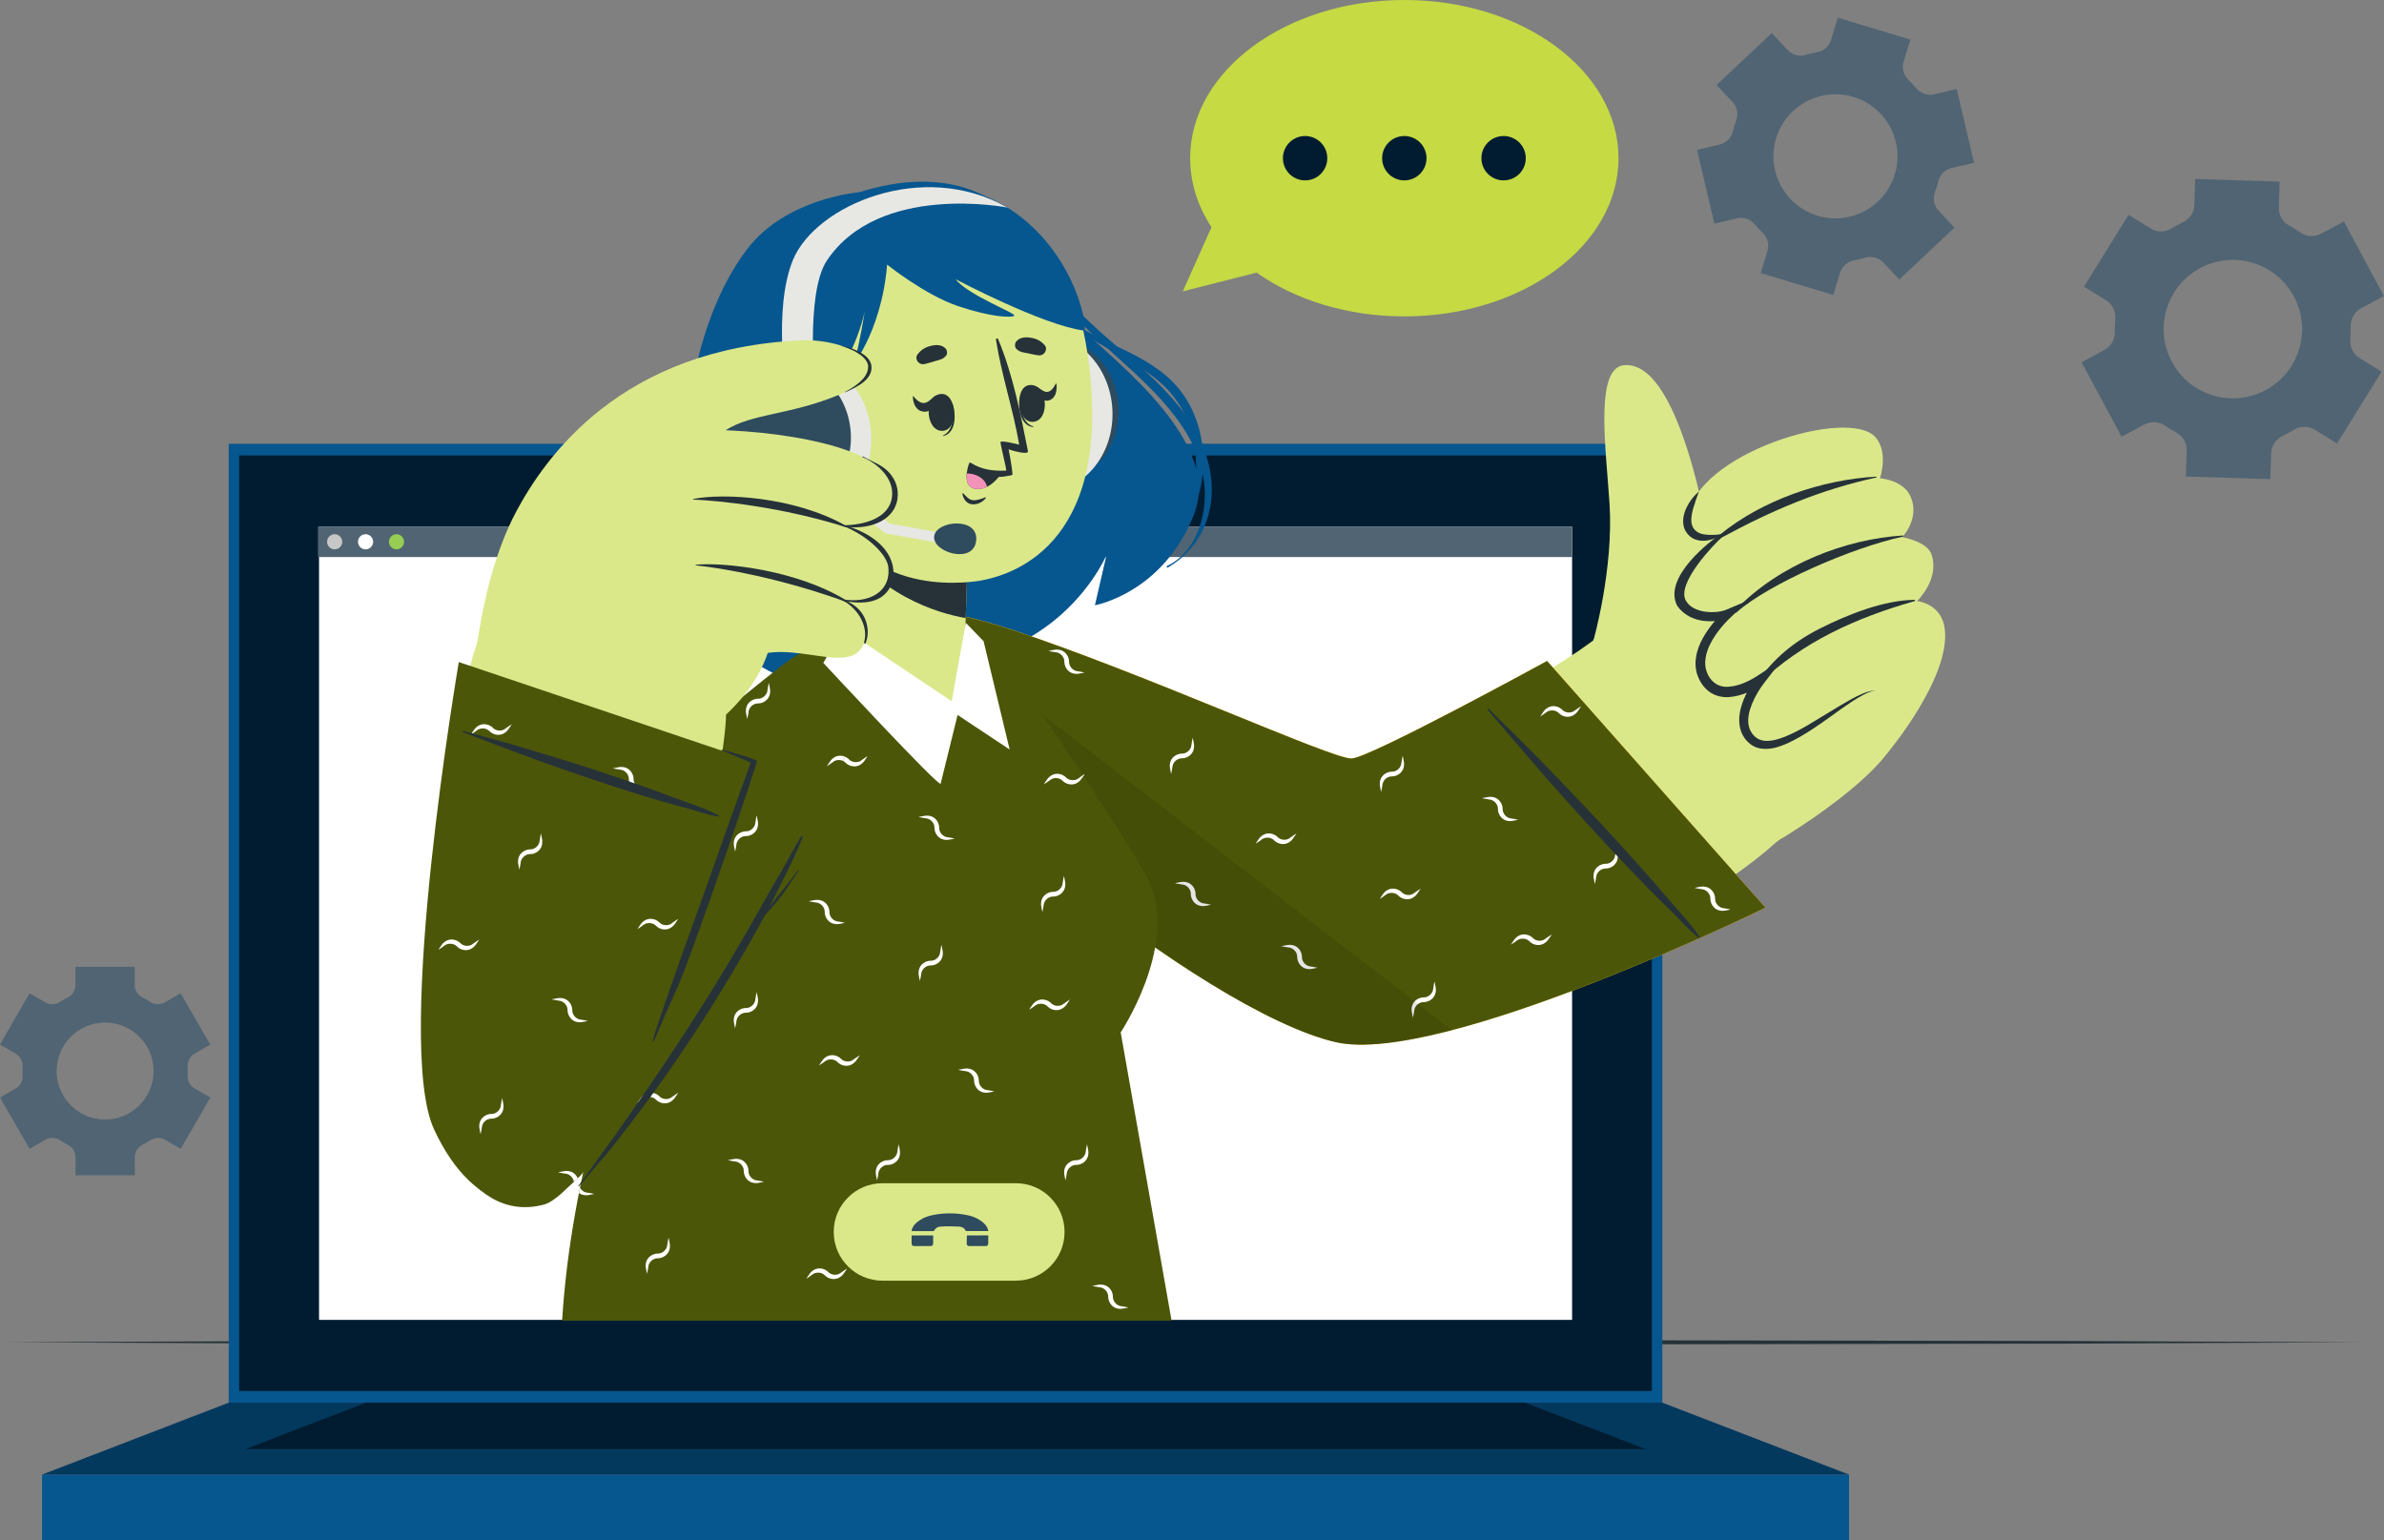 <?xml version="1.0" encoding="utf-8"?>
<!-- Generator: Adobe Illustrator 18.0.0, SVG Export Plug-In . SVG Version: 6.00 Build 0)  -->
<!DOCTYPE svg PUBLIC "-//W3C//DTD SVG 1.1//EN" "http://www.w3.org/Graphics/SVG/1.1/DTD/svg11.dtd">
<svg version="1.1" xmlns="http://www.w3.org/2000/svg" xmlns:xlink="http://www.w3.org/1999/xlink" x="0px" y="0px"
	 viewBox="0 0 443.79 286.76" style="enable-background:new 0 0 443.79 286.76;" xml:space="preserve">
<rect x="0" y="0" width="443.79" height="286.76" fill="#808080" stroke="none"/>
<g id="Background_Complete">
	<g>
		<path style="fill:#506473;" d="M435.05,82.56l8.29-13.37l-4.12-2.55c-1.2-0.74-1.83-2.11-1.71-3.52c0.06-0.76,0.09-1.53,0.07-2.3
			c-0.03-1.43,0.69-2.76,1.95-3.44l4.24-2.28l-7.44-13.87l-4.24,2.28c-1.22,0.65-2.71,0.59-3.84-0.21c-0.69-0.48-1.4-0.92-2.13-1.32
			c-1.22-0.66-1.95-1.97-1.9-3.36l0.15-4.81l-15.73-0.49l-0.15,4.83c-0.04,1.39-0.87,2.64-2.13,3.23c-0.37,0.17-0.73,0.36-1.09,0.55
			c-0.36,0.19-0.71,0.4-1.06,0.61c-1.19,0.72-2.67,0.73-3.85,0l-4.12-2.55l-8.29,13.37l4.13,2.56c1.2,0.74,1.82,2.11,1.7,3.51
			c-0.07,0.76-0.09,1.52-0.08,2.29c0.03,1.43-0.69,2.76-1.95,3.43l-4.25,2.28l7.44,13.87l4.25-2.28c1.26-0.67,2.77-0.54,3.94,0.27
			c0.63,0.44,1.28,0.84,1.95,1.2c1.24,0.68,2.03,1.95,1.98,3.36l-0.15,4.86l15.72,0.49l0.15-4.83c0.04-1.41,0.91-2.64,2.18-3.24
			c0.35-0.17,0.7-0.34,1.04-0.53c0.34-0.18,0.68-0.38,1.01-0.57c1.21-0.73,2.72-0.77,3.92-0.03L435.05,82.56z M423.17,71.74
			c-6.93,4.92-16.52,2.03-19.57-5.91c-2.07-5.4-0.19-11.68,4.53-15.03c6.93-4.93,16.54-2.02,19.59,5.91
			C429.79,62.12,427.89,68.39,423.17,71.74z"/>
		<path style="fill:#506473;" d="M2.93,196.15c0.86,0.5,1.33,1.44,1.28,2.43c-0.01,0.27-0.02,0.54-0.02,0.81c0,0.27,0.01,0.55,0.02,0.82
			c0.05,0.99-0.42,1.93-1.28,2.42L0,204.32l5.51,9.55l2.93-1.69c0.86-0.5,1.92-0.45,2.75,0.1c0.46,0.3,0.93,0.57,1.42,0.82
			c0.88,0.45,1.45,1.34,1.45,2.33v3.37h11.03v-3.37c0-0.99,0.57-1.88,1.45-2.33c0.49-0.25,0.96-0.52,1.42-0.82
			c0.83-0.54,1.89-0.59,2.75-0.1l2.93,1.69l5.51-9.55l-2.94-1.7c-0.86-0.49-1.33-1.43-1.28-2.42c0.01-0.27,0.02-0.54,0.02-0.81
			c0-0.27-0.01-0.54-0.02-0.81c-0.05-0.99,0.42-1.94,1.28-2.43l2.93-1.69l-5.51-9.55l-2.92,1.69c-0.86,0.5-1.92,0.45-2.75-0.09
			c-0.46-0.3-0.94-0.57-1.43-0.82c-0.88-0.45-1.45-1.34-1.45-2.33v-3.37H14.05v3.37c0,0.99-0.57,1.88-1.45,2.33
			c-0.49,0.25-0.97,0.53-1.43,0.82c-0.83,0.54-1.89,0.59-2.75,0.09l-2.92-1.69L0,194.46L2.93,196.15z M19.56,190.36
			c4.99,0,9.03,4.05,9.03,9.03c0,4.99-4.05,9.02-9.03,9.02s-9.02-4.04-9.02-9.02C10.54,194.4,14.58,190.36,19.56,190.36z"/>
		<path style="fill:#506473;" d="M367.47,30.3l-3.22-13.73l-4.23,0.99c-1.23,0.29-2.5-0.18-3.31-1.15c-0.44-0.52-0.91-1.02-1.41-1.5
			c-0.92-0.89-1.31-2.19-0.94-3.41l1.25-4.13l-13.5-4.08l-1.25,4.13c-0.36,1.19-1.35,2.09-2.57,2.3c-0.74,0.13-1.47,0.3-2.19,0.51
			c-1.19,0.35-2.48-0.01-3.33-0.92l-2.95-3.15l-10.27,9.66l2.97,3.15c0.86,0.91,1.12,2.22,0.69,3.4c-0.12,0.34-0.24,0.69-0.34,1.04
			c-0.11,0.35-0.2,0.7-0.29,1.06c-0.29,1.21-1.23,2.15-2.44,2.44l-4.23,0.99l3.22,13.73l4.24-0.99c1.23-0.29,2.49,0.18,3.31,1.15
			c0.44,0.52,0.91,1.02,1.4,1.5c0.92,0.89,1.31,2.19,0.94,3.41l-1.25,4.13l13.5,4.08l1.25-4.13c0.37-1.22,1.41-2.09,2.67-2.32
			c0.68-0.12,1.34-0.28,2-0.47c1.21-0.36,2.52-0.05,3.39,0.87l2.98,3.17l10.27-9.66l-2.96-3.15c-0.87-0.92-1.1-2.25-0.67-3.44
			c0.12-0.33,0.23-0.66,0.33-1c0.1-0.33,0.19-0.67,0.28-1c0.3-1.23,1.23-2.21,2.47-2.5L367.47,30.3z M353.08,30.97
			c-1.27,7.51-9.18,11.76-16.14,8.66c-4.74-2.11-7.52-7.28-6.66-12.39c1.27-7.51,9.2-11.77,16.16-8.67
			C351.18,20.68,353.95,25.86,353.08,30.97z"/>
	</g>
</g>
<g id="Desk">
	<g>
		<polygon style="fill:#263238;" points="1.16,249.88 55.97,249.64 110.78,249.55 220.4,249.38 330.01,249.55 384.82,249.64 439.63,249.88 
			384.82,250.13 330.01,250.22 220.4,250.38 110.78,250.21 55.97,250.13 		"/>
	</g>
</g>
<g id="Device">
	<g>
		<rect x="42.58" y="82.61" style="fill:#06568F;" width="266.86" height="178.51"/>
		<rect x="44.52" y="84.79" style="fill:#011C30;" width="262.98" height="174.16"/>
		<g>
			<rect x="7.83" y="274.51" style="fill:#06568F;" width="336.38" height="12.25"/>
			<polygon style="fill:#04395E;" points="7.83,274.51 42.58,261.12 309.45,261.12 344.2,274.51 			"/>
			<polygon style="fill:#011C30;" points="45.69,269.76 68.12,261.12 283.91,261.12 306.34,269.76 			"/>
		</g>
		<g>
			<rect x="59.39" y="98.02" style="fill:#FFFFFF;" width="233.26" height="147.69"/>
			<g>
				<rect x="59.19" y="98.02" style="fill:#506473;" width="233.46" height="5.68"/>
				<g>
					<circle style="fill:#C7C7C7;" cx="62.3" cy="100.86" r="1.41"/>
					<circle style="fill:#FFFFFF;" cx="68.05" cy="100.86" r="1.41"/>
					<circle style="fill:#97CD52;" cx="73.81" cy="100.86" r="1.41"/>
				</g>
			</g>
		</g>
	</g>
</g>
<g id="Character">
	<g id="Capa_4">
	</g>
	<g>
		<g>
			<g>
				<path style="fill:#06568F;" d="M139.01,46.48c-10.59,14.02-11.26,34.72-11.26,34.72s-8.94,22.03-4.07,32.58
					c4.87,10.55,14.74,11.8,14.74,11.8l-2.04-5.94c0,0,5.08,7.29,18.78,8.57c13.7,1.29,30.64-5.29,39.1-11.2
					c8.46-5.91,11.72-13.69,11.72-13.69l-2.16,9.36c0,0,12.79-2.28,18.49-17.04c5.69-14.76-19.04-31.31-21.5-35.28
					c-2.46-3.97-9.21-34.5-40.92-24.56C159.89,35.81,146.3,36.83,139.01,46.48z"/>
				<path style="fill:#263238;" d="M133.6,125.45c-3.92-1.21-7.49-4.51-9.86-7.77c-2.51-3.46-3.94-7.57-3.78-11.87
					c0.19-5.13,2.2-9.9,4.15-14.56c2.01-4.82,4.39-9.5,6.32-14.35c0.11-0.27-0.3-0.42-0.44-0.2c-2.48,3.7-4.52,7.81-6.55,11.77
					c-1.94,3.78-3.81,7.66-4.83,11.81c-0.92,3.76-1.17,7.87,0.12,11.58c1.07,3.06,2.91,5.75,5.27,7.96
					c2.81,2.64,6.13,4.12,9.46,5.93C133.68,125.86,133.83,125.52,133.6,125.45z"/>
				<path style="fill:#06568F;" d="M223.04,81.18c-5.51-10.81-16.75-16.57-24.37-25.59c-4.13-4.89-7.58-10.46-12.62-14.49
					c-0.14-0.11-0.32,0.12-0.19,0.24c4.19,3.68,6.99,8.43,10.27,12.86c3.34,4.51,7.41,8.27,11.56,12.02
					c7.53,6.81,16.53,14.84,16.59,25.84c0.03,5.08-2.13,11.02-7.02,13.3c-0.19,0.09-0.02,0.39,0.16,0.28
					c3.89-2.31,6.56-5.8,7.64-10.22C226.26,90.58,225.29,85.6,223.04,81.18z"/>
				<path style="fill:#06568F;" d="M223.95,84.18c-0.33-4.33-1.81-8.56-4.59-11.92c-2.77-3.34-6.66-5.49-10.51-7.33
					c-4.44-2.13-9.09-4.08-12.28-8c-0.13-0.16-0.36,0.06-0.24,0.23c5.1,6.48,13.35,8.67,19.45,13.86
					c6.98,5.94,8.39,15.83,5.36,24.19c-1.87,5.14-5.19,9.63-9.17,13.34c-0.07,0.06,0.03,0.17,0.1,0.11
					C219.03,102.51,224.69,93.81,223.95,84.18z"/>
			</g>
			<g>
				<path style="fill:#DAE88A;" d="M168.4,133.18c10.53,11.06,64.63,63.38,88.26,58.5c28.62-5.92,61.88-23.33,74.86-35.71
					c7.28-6.94-27.82-42.01-35.13-36.59c-11.54,8.54-39.32,22.73-44.2,24.69c-4.89,1.96-46.26-19.34-70.38-27.67
					C160.08,108.89,160.98,125.39,168.4,133.18z"/>
				<g>
					<path style="fill:#DAE88A;" d="M351.31,140.24c-6.35,8.47-26.12,20.7-32.03,21.82c-5.9,1.12-27.82-31.8-25.85-37.64
						c1.97-5.84,25.57-32.69,36.03-35.38C339.93,86.34,357.89,131.47,351.31,140.24z"/>
					<g>
						<path style="fill:#DAE88A;" d="M296.65,119.13c0,0,3.75-13.25,2.97-25.36c-0.66-10.18-2.79-25.22,2.67-25.78
							c11.21-1.15,16.5,36.36,16.5,36.36s-0.32,16.92-11.33,19.05C300.56,124.74,296.65,119.13,296.65,119.13z"/>
					</g>
					<g>
						<path style="fill:#DAE88A;" d="M314.2,96.4c-0.56,5.58,6.34,3.05,6.34,3.05s-9.05,6.04-7.4,12.02c1.6,5.76,9.83,2.4,10.42,2.17
							c-0.48,0.32-8.65,6.09-6.37,11.93c2.37,6.06,10.05,1.28,10.54,0.96c-0.35,0.45-4.93,6.43-2.19,10.47
							c4.71,6.94,16.82-8.05,23.6-8.48c0,0,2.04,11.4,2.17,11.72c0,0,11.82-14.02,10.72-23.13c-0.58-4.8-5.16-5.21-5.16-5.21
							s4.31-4.1,2.66-8.75c-0.85-2.38-5.42-3.15-5.42-3.15s3.31-3.43,1.59-7.47c-1.36-3.23-5.74-3.49-5.74-3.49s1.65-4.77-0.81-7.62
							C344.19,75.66,315.41,84.45,314.2,96.4z"/>
						<g>
							<path style="fill:#263238;" d="M349.28,88.89c0.1-0.02,0.09-0.16-0.02-0.16c-10.17,0.58-21.16,4.34-29.1,10.81
								c-0.26,0.21-0.03,0.73,0.3,0.55C329.92,94.98,338.72,91.21,349.28,88.89z"/>
							<path style="fill:#263238;" d="M354.23,99.9c0.11-0.02,0.08-0.22-0.05-0.21c-10.47,0.66-22.74,5.23-31.02,13.77
								c-0.28,0.29-0.24,0.84,0.11,0.53C329.21,108.72,344.72,101.94,354.23,99.9z"/>
							<path style="fill:#263238;" d="M327.36,127.32c8.25-7.88,18.2-12.33,29.07-15.42c0.14-0.04,0.07-0.24-0.06-0.23
								c-5.73,0.06-12.46,2.76-17.51,5.3c-4.84,2.43-8.72,5.6-11.78,10.07C326.97,127.2,327.19,127.49,327.36,127.32z"/>
						</g>
						<path style="fill:#263238;" d="M320.36,99.39c-0.31,0.26,0.4,0.43,0.1,0.7c-1.28,1.11-8.41,8.48-6.65,11.69
							c1.41,2.57,5.85,2.45,7.53,1.73l4.23-1.79l-3.35,3.16c-1.46,1.38-2.82,3.04-3.75,4.81c-0.93,1.76-1.39,3.77-0.73,5.45
							c0.65,1.77,2.16,2.87,4.01,2.7c1.84-0.09,3.82-0.99,5.45-2.06l4.55-2.99l-3.31,4.3c-0.9,1.16-1.71,2.52-2.28,3.89
							c-0.56,1.37-0.91,2.85-0.62,4.16c0.27,1.28,1.25,2.42,2.47,2.69c1.28,0.3,2.82-0.13,4.23-0.67c2.87-1.15,5.54-2.94,8.27-4.57
							c1.36-0.83,2.73-1.67,4.13-2.44c1.4-0.74,2.88-1.53,4.5-1.62c-1.59,0.26-2.93,1.19-4.27,2c-1.33,0.87-2.62,1.8-3.91,2.73
							c-2.59,1.87-5.21,3.71-8.2,5.11c-1.5,0.64-3.15,1.28-5.05,0.97c-1.96-0.33-3.4-2.02-3.79-3.83c-0.41-1.84,0.03-3.62,0.63-5.18
							c0.64-1.58,1.45-3,2.48-4.37l1.24,1.31c-1.92,1.28-3.95,2.3-6.41,2.5c-1.21,0.09-2.57-0.2-3.64-0.98
							c-1.08-0.78-1.77-1.85-2.2-3.01c-0.88-2.42-0.15-4.95,0.93-6.91c1.11-2.01,2.53-3.69,4.2-5.23l0.88,1.36
							c-2.17,0.83-7.11,1.51-9.8-2.2C309.42,107.46,318.59,100.54,320.36,99.39z"/>
						<path style="fill:#263238;" d="M320.54,99.44c-1.21,0.16-2.41,0.21-3.44,0.02c-1.04-0.18-1.8-0.79-2.09-1.61
							c-0.31-0.81-0.15-1.93,0.13-3.01c0.31-1.09,0.7-2.21,1.14-3.36c-0.94,0.8-1.73,1.78-2.28,2.92c-0.54,1.13-0.95,2.51-0.46,3.99
							c0.3,0.71,0.78,1.32,1.41,1.73c0.65,0.39,1.37,0.56,2.04,0.55C318.34,100.68,319.55,100.17,320.54,99.44z"/>
					</g>
				</g>
				<g>
					<path style="fill:#FFC727;" d="M288,123.03l40.65,45.94c0,0-60.34,29.54-79.99,25.03c-19.65-4.51-60.24-35.14-78.01-57.02
						c-17.76-21.88-7.03-27.94,17.73-19.76c24.76,8.19,59.69,24.14,63.24,23.97C255.17,141.01,288,123.03,288,123.03z"/>
					<path style="fill:#4C5608;" d="M328.64,168.97c0,0-60.33,29.54-79.99,25.04c-12.23-2.8-32.58-15.73-50.48-30.38
						c-0.08-0.05-0.14-0.11-0.21-0.16c-10.78-8.83-20.65-18.27-27.32-26.48c-5.76-7.09-8.52-12.52-8.78-16.35
						c-0.06-0.77-0.01-1.48,0.15-2.13c1.38-5.96,11.26-6.26,26.36-1.27c24.76,8.18,59.69,24.14,63.24,23.97
						c3.55-0.18,36.38-18.16,36.38-18.16L328.64,168.97z"/>
					<g>
						<path style="fill:#FFFFFF;" d="M218.71,164.41c0.75-0.12,1.48-0.42,2.37-0.12c0.85,0.29,1.46,1.17,1.47,2.09
							c-0.01,0.62,0.3,1.18,0.82,1.53c0.27,0.18,0.56,0.27,0.94,0.3c0.38,0.07,0.75,0.12,1.13,0.22c-0.74,0.13-1.49,0.43-2.37,0.09
							c-0.84-0.31-1.41-1.24-1.4-2.13c0.01-0.59-0.34-1.16-0.87-1.49c-0.28-0.18-0.56-0.24-0.96-0.28
							C219.46,164.56,219.09,164.51,218.71,164.41z"/>
						<path style="fill:#FFFFFF;" d="M165.56,122.12c-0.74,0.13-1.49,0.43-2.37,0.1c-0.67-0.25-1.17-0.89-1.33-1.59
							c-0.06-0.77-0.01-1.48,0.15-2.13c0.4,0.41,0.66,0.98,0.66,1.57c-0.02,0.63,0.3,1.18,0.82,1.53c0.26,0.18,0.56,0.27,0.93,0.31
							C164.81,121.98,165.19,122.02,165.56,122.12z"/>
						<path style="fill:#FFFFFF;" d="M275.88,148.59c0.75-0.12,1.48-0.42,2.37-0.12c0.85,0.29,1.46,1.17,1.47,2.09
							c-0.01,0.62,0.3,1.18,0.82,1.53c0.27,0.18,0.56,0.27,0.94,0.3c0.38,0.07,0.75,0.12,1.13,0.22c-0.74,0.13-1.49,0.43-2.37,0.09
							c-0.84-0.31-1.41-1.24-1.4-2.13c0.01-0.59-0.34-1.16-0.87-1.49c-0.28-0.18-0.56-0.24-0.96-0.28
							C276.63,148.73,276.25,148.69,275.88,148.59z"/>
						<path style="fill:#FFFFFF;" d="M315.43,165.29c0.75-0.12,1.48-0.42,2.37-0.12c0.85,0.29,1.46,1.17,1.47,2.09
							c-0.01,0.62,0.3,1.18,0.82,1.53c0.27,0.18,0.56,0.27,0.94,0.3c0.38,0.07,0.75,0.12,1.13,0.22c-0.74,0.13-1.49,0.43-2.37,0.09
							c-0.84-0.31-1.41-1.24-1.4-2.13c0.01-0.59-0.34-1.16-0.87-1.49c-0.28-0.18-0.56-0.24-0.96-0.28
							C316.18,165.43,315.81,165.39,315.43,165.29z"/>
						<path style="fill:#FFFFFF;" d="M238.52,176.14c0.75-0.12,1.48-0.42,2.37-0.12c0.85,0.29,1.46,1.17,1.47,2.09
							c-0.01,0.62,0.3,1.18,0.82,1.53c0.27,0.18,0.56,0.27,0.94,0.3c0.38,0.07,0.75,0.12,1.13,0.22c-0.74,0.13-1.49,0.43-2.37,0.09
							c-0.84-0.31-1.41-1.24-1.4-2.13c0.01-0.59-0.34-1.16-0.87-1.49c-0.28-0.18-0.56-0.24-0.96-0.28
							C239.27,176.29,238.9,176.24,238.52,176.14z"/>
						<path style="fill:#FFFFFF;" d="M195.17,121.18c0.75-0.12,1.48-0.42,2.37-0.12c0.85,0.29,1.46,1.17,1.47,2.09
							c-0.01,0.62,0.3,1.18,0.82,1.53c0.27,0.18,0.56,0.27,0.94,0.3c0.38,0.07,0.75,0.12,1.13,0.22c-0.74,0.13-1.49,0.43-2.37,0.09
							c-0.84-0.31-1.41-1.24-1.4-2.13c0.01-0.59-0.34-1.16-0.87-1.49c-0.28-0.18-0.56-0.24-0.96-0.28
							C195.92,121.33,195.55,121.28,195.17,121.18z"/>
						<path style="fill:#FFFFFF;" d="M288.86,173.96c-0.44,0.62-0.74,1.34-1.59,1.76c-0.8,0.4-1.86,0.21-2.52-0.44
							c-0.43-0.45-1.04-0.62-1.66-0.51c-0.32,0.06-0.59,0.2-0.88,0.45c-0.32,0.21-0.61,0.45-0.95,0.64
							c0.43-0.61,0.75-1.36,1.62-1.74c0.81-0.37,1.87-0.12,2.49,0.52c0.41,0.42,1.06,0.58,1.66,0.44c0.32-0.07,0.57-0.23,0.87-0.48
							C288.23,174.39,288.52,174.16,288.86,173.96z"/>
						<path style="fill:#FFFFFF;" d="M241.34,155.16c-0.44,0.62-0.74,1.34-1.59,1.76c-0.8,0.4-1.86,0.21-2.52-0.44
							c-0.43-0.45-1.04-0.62-1.66-0.51c-0.32,0.06-0.59,0.2-0.88,0.45c-0.32,0.21-0.61,0.45-0.95,0.64
							c0.43-0.61,0.75-1.36,1.62-1.74c0.81-0.37,1.87-0.12,2.49,0.52c0.41,0.42,1.06,0.58,1.66,0.44c0.32-0.07,0.57-0.23,0.87-0.48
							C240.7,155.59,241,155.36,241.34,155.16z"/>
						<path style="fill:#FFFFFF;" d="M264.45,165.44c-0.44,0.62-0.74,1.34-1.59,1.76c-0.8,0.4-1.86,0.21-2.52-0.44
							c-0.43-0.45-1.04-0.62-1.66-0.51c-0.32,0.06-0.59,0.2-0.88,0.45c-0.32,0.21-0.61,0.45-0.95,0.64
							c0.43-0.61,0.75-1.36,1.62-1.74c0.81-0.37,1.87-0.12,2.49,0.52c0.41,0.42,1.06,0.58,1.66,0.44c0.32-0.07,0.57-0.23,0.87-0.48
							C263.82,165.87,264.11,165.63,264.45,165.44z"/>
						<path style="fill:#FFFFFF;" d="M294.33,131.47c-0.44,0.62-0.74,1.34-1.59,1.76c-0.8,0.4-1.86,0.21-2.52-0.44
							c-0.43-0.45-1.04-0.62-1.66-0.51c-0.32,0.06-0.59,0.2-0.88,0.45c-0.32,0.21-0.61,0.45-0.95,0.64
							c0.43-0.61,0.75-1.36,1.62-1.74c0.81-0.37,1.87-0.12,2.49,0.52c0.41,0.42,1.06,0.58,1.66,0.44c0.32-0.07,0.57-0.23,0.87-0.48
							C293.7,131.9,294,131.67,294.33,131.47z"/>
						<path style="fill:#FFFFFF;" d="M180.28,129.09c0.12,0.75,0.42,1.48,0.12,2.37c-0.29,0.85-1.17,1.46-2.09,1.47
							c-0.62-0.01-1.18,0.3-1.53,0.82c-0.18,0.27-0.27,0.56-0.3,0.94c-0.07,0.38-0.12,0.75-0.22,1.13
							c-0.13-0.74-0.43-1.49-0.09-2.37c0.31-0.84,1.24-1.41,2.13-1.4c0.59,0.01,1.16-0.34,1.49-0.87c0.18-0.28,0.24-0.56,0.28-0.96
							C180.14,129.84,180.18,129.47,180.28,129.09z"/>
						<path style="fill:#FFFFFF;" d="M300.91,157.84c0.12,0.75,0.42,1.48,0.12,2.37c-0.29,0.85-1.17,1.46-2.09,1.47
							c-0.62-0.01-1.18,0.3-1.53,0.82c-0.18,0.27-0.27,0.56-0.3,0.94c-0.07,0.38-0.12,0.75-0.22,1.13
							c-0.13-0.74-0.43-1.49-0.09-2.37c0.31-0.84,1.24-1.41,2.13-1.4c0.59,0.01,1.16-0.34,1.49-0.87c0.18-0.28,0.24-0.56,0.28-0.96
							C300.77,158.59,300.81,158.21,300.91,157.84z"/>
						<path style="fill:#FFFFFF;" d="M267.04,182.71c0.12,0.75,0.42,1.48,0.12,2.37c-0.29,0.85-1.17,1.46-2.09,1.47
							c-0.62-0.01-1.18,0.3-1.53,0.82c-0.18,0.27-0.27,0.56-0.3,0.94c-0.07,0.38-0.12,0.75-0.22,1.13
							c-0.13-0.74-0.43-1.49-0.09-2.37c0.31-0.84,1.24-1.41,2.13-1.4c0.59,0.01,1.16-0.34,1.49-0.87c0.18-0.28,0.24-0.56,0.28-0.96
							C266.9,183.46,266.94,183.09,267.04,182.71z"/>
						<path style="fill:#FFFFFF;" d="M261.12,140.69c0.12,0.75,0.42,1.48,0.12,2.37c-0.29,0.85-1.17,1.46-2.09,1.47
							c-0.62-0.01-1.18,0.3-1.53,0.82c-0.18,0.27-0.27,0.56-0.3,0.94c-0.07,0.38-0.12,0.75-0.22,1.13
							c-0.13-0.74-0.43-1.49-0.09-2.37c0.31-0.84,1.24-1.41,2.13-1.4c0.59,0.01,1.16-0.34,1.49-0.87c0.18-0.28,0.24-0.56,0.28-0.96
							C260.98,141.44,261.02,141.07,261.12,140.69z"/>
						<path style="fill:#FFFFFF;" d="M222.03,137.33c0.12,0.75,0.42,1.48,0.12,2.37c-0.29,0.85-1.17,1.46-2.09,1.47
							c-0.62-0.01-1.18,0.3-1.53,0.82c-0.18,0.27-0.27,0.56-0.3,0.94c-0.07,0.38-0.12,0.75-0.22,1.13
							c-0.13-0.74-0.43-1.49-0.09-2.37c0.31-0.84,1.24-1.41,2.13-1.4c0.59,0.01,1.16-0.34,1.49-0.87c0.18-0.28,0.24-0.56,0.28-0.96
							C221.88,138.08,221.93,137.71,222.03,137.33z"/>
						<path style="fill:#FFFFFF;" d="M198.17,163.62c-0.08-0.05-0.14-0.11-0.21-0.16c0.03-0.13,0.06-0.26,0.1-0.4
							C198.09,163.25,198.14,163.44,198.17,163.62z"/>
						<path style="fill:#FFFFFF;" d="M194.3,146.02c0.44-0.62,0.74-1.34,1.59-1.76c0.8-0.4,1.86-0.21,2.52,0.44
							c0.43,0.45,1.04,0.62,1.66,0.51c0.32-0.06,0.59-0.2,0.88-0.45c0.32-0.21,0.61-0.45,0.95-0.64c-0.43,0.61-0.75,1.36-1.62,1.74
							c-0.81,0.37-1.87,0.12-2.49-0.52c-0.41-0.42-1.06-0.58-1.66-0.44c-0.32,0.07-0.57,0.23-0.87,0.48
							C194.93,145.59,194.63,145.83,194.3,146.02z"/>
					</g>
					<path style="fill:#263238;" d="M316.38,174.37c-2.09-3.04-4.8-5.76-7.18-8.58c-2.46-2.91-5.03-5.74-7.59-8.56
						c-4.98-5.5-10.15-10.84-15.31-16.16c-3.01-3.1-6.14-6.07-9.18-9.13c-0.11-0.11-0.3,0.07-0.2,0.19
						c4.92,5.72,9.78,11.49,14.83,17.11c4.96,5.52,10,10.97,15.19,16.28c1.48,1.52,3.02,2.98,4.52,4.48
						c1.53,1.54,3.03,3.21,4.72,4.58C316.3,174.67,316.47,174.5,316.38,174.37z"/>
					<path style="opacity:0.1;" d="M270.31,191.76c-8.78,2.3-16.57,3.41-21.65,2.25c-12.24-2.81-32.58-15.74-50.48-30.39
						c-0.08-0.05-0.15-0.1-0.21-0.16c-10.78-8.84-20.66-18.28-27.32-26.49c-5.77-7.09-8.52-12.52-8.78-16.34
						c-0.06-0.77-0.01-1.49,0.15-2.13c0.64-2.76,3.1-4.31,7.05-4.68L270.31,191.76z"/>
				</g>
			</g>
			<g>
				<g>
					<path style="fill:#4C5608;" d="M208.62,192.19l9.47,53.65H104.64c3.23-52.46,33.67-109.84,47.09-126.19
						c6.72-8.19,19.97-9.94,30.08-3.26c2.39,1.58,30.22,42.64,32.5,48.63C218.84,176.84,208.62,192.19,208.62,192.19z"/>
				</g>
				<g>
					<path style="fill:#FFFFFF;" d="M170.99,152.09c0.75-0.12,1.48-0.42,2.37-0.12c0.85,0.29,1.46,1.17,1.47,2.09
						c-0.01,0.62,0.3,1.18,0.82,1.53c0.27,0.18,0.56,0.27,0.94,0.3c0.38,0.07,0.75,0.12,1.13,0.22c-0.74,0.13-1.49,0.43-2.37,0.09
						c-0.84-0.31-1.41-1.24-1.4-2.13c0.01-0.59-0.34-1.16-0.87-1.49c-0.28-0.18-0.56-0.24-0.96-0.28
						C171.74,152.24,171.37,152.19,170.99,152.09z"/>
					<path style="fill:#FFFFFF;" d="M178.37,199.16c0.75-0.12,1.48-0.42,2.37-0.12c0.85,0.29,1.46,1.17,1.47,2.09
						c-0.01,0.62,0.3,1.18,0.82,1.53c0.27,0.18,0.56,0.27,0.94,0.3c0.38,0.07,0.75,0.12,1.13,0.22c-0.74,0.13-1.49,0.43-2.37,0.09
						c-0.84-0.31-1.41-1.24-1.4-2.13c0.01-0.59-0.34-1.16-0.87-1.49c-0.28-0.18-0.56-0.24-0.96-0.28
						C179.12,199.31,178.74,199.26,178.37,199.16z"/>
					<path style="fill:#FFFFFF;" d="M150.56,167.77c0.75-0.12,1.48-0.42,2.37-0.12c0.85,0.29,1.46,1.17,1.47,2.09
						c-0.01,0.62,0.3,1.18,0.82,1.53c0.27,0.18,0.56,0.27,0.94,0.3c0.38,0.07,0.75,0.12,1.13,0.22c-0.74,0.13-1.49,0.43-2.37,0.09
						c-0.84-0.31-1.41-1.24-1.4-2.13c0.01-0.59-0.34-1.16-0.87-1.49c-0.28-0.18-0.56-0.24-0.96-0.28
						C151.32,167.92,150.94,167.87,150.56,167.77z"/>
					<path style="fill:#FFFFFF;" d="M135.49,215.98c0.75-0.12,1.48-0.42,2.37-0.12c0.85,0.29,1.46,1.17,1.47,2.09
						c-0.01,0.62,0.3,1.18,0.82,1.53c0.27,0.18,0.56,0.27,0.94,0.3c0.38,0.07,0.75,0.12,1.13,0.22c-0.74,0.13-1.49,0.43-2.37,0.09
						c-0.84-0.31-1.41-1.24-1.4-2.13c0.01-0.59-0.34-1.16-0.87-1.49c-0.28-0.18-0.56-0.24-0.96-0.28
						C136.24,216.12,135.87,216.08,135.49,215.98z"/>
					<path style="fill:#FFFFFF;" d="M203.33,239.39c0.75-0.12,1.48-0.42,2.37-0.12c0.85,0.29,1.46,1.17,1.47,2.09
						c-0.01,0.62,0.3,1.18,0.82,1.53c0.27,0.18,0.56,0.27,0.94,0.3c0.38,0.07,0.75,0.12,1.13,0.22c-0.74,0.13-1.49,0.43-2.37,0.09
						c-0.84-0.31-1.41-1.24-1.4-2.13c0.01-0.59-0.34-1.16-0.87-1.49c-0.28-0.18-0.56-0.24-0.96-0.28
						C204.08,239.54,203.71,239.49,203.33,239.39z"/>
					<path style="fill:#FFFFFF;" d="M110.62,222.26c-0.74,0.13-1.49,0.43-2.38,0.09c-0.16-0.06-0.32-0.14-0.46-0.26
						c0.06-0.33,0.13-0.65,0.19-0.97c0.13,0.25,0.34,0.46,0.58,0.63c0.27,0.18,0.56,0.27,0.94,0.3
						C109.87,222.11,110.25,222.15,110.62,222.26z"/>
					<path style="fill:#FFFFFF;" d="M158.84,118.1c0.75-0.12,1.48-0.42,2.37-0.12c0.85,0.29,1.46,1.17,1.47,2.09
						c-0.01,0.62,0.3,1.18,0.82,1.53c0.27,0.18,0.56,0.27,0.94,0.3c0.38,0.07,0.75,0.12,1.13,0.22c-0.74,0.13-1.49,0.43-2.37,0.09
						c-0.84-0.31-1.41-1.24-1.4-2.13c0.01-0.59-0.34-1.16-0.87-1.49c-0.28-0.18-0.56-0.24-0.96-0.28
						C159.59,118.25,159.22,118.2,158.84,118.1z"/>
					<path style="fill:#FFFFFF;" d="M199.17,186.08c-0.44,0.62-0.74,1.34-1.59,1.76c-0.8,0.4-1.86,0.21-2.52-0.44
						c-0.43-0.45-1.04-0.62-1.66-0.51c-0.32,0.06-0.59,0.2-0.88,0.45c-0.32,0.21-0.61,0.45-0.95,0.64c0.43-0.61,0.75-1.36,1.62-1.74
						c0.81-0.37,1.87-0.12,2.49,0.52c0.41,0.42,1.06,0.58,1.66,0.44c0.32-0.07,0.57-0.23,0.87-0.48
						C198.54,186.51,198.83,186.27,199.17,186.08z"/>
					<path style="fill:#FFFFFF;" d="M126.26,171.06c-0.44,0.62-0.75,1.34-1.59,1.76c-0.55,0.27-1.22,0.27-1.8,0.03
						c0.11-0.27,0.21-0.54,0.33-0.81c0.37,0.19,0.81,0.24,1.23,0.14c0.33-0.08,0.58-0.23,0.88-0.48
						C125.62,171.48,125.92,171.25,126.26,171.06z"/>
					<path style="fill:#FFFFFF;" d="M126.26,203.43c-0.44,0.62-0.74,1.34-1.59,1.76c-0.8,0.4-1.86,0.21-2.52-0.44
						c-0.43-0.45-1.04-0.62-1.66-0.51c-0.32,0.06-0.59,0.2-0.88,0.45c-0.32,0.21-0.61,0.45-0.95,0.64c0.43-0.61,0.75-1.36,1.62-1.74
						c0.81-0.37,1.87-0.12,2.49,0.52c0.41,0.42,1.06,0.58,1.66,0.44c0.32-0.07,0.57-0.23,0.87-0.48
						C125.62,203.86,125.92,203.62,126.26,203.43z"/>
					<path style="fill:#FFFFFF;" d="M157.7,236.14c-0.44,0.62-0.74,1.34-1.59,1.76c-0.8,0.4-1.86,0.21-2.52-0.44
						c-0.43-0.45-1.04-0.62-1.66-0.51c-0.32,0.06-0.59,0.2-0.88,0.45c-0.32,0.21-0.61,0.45-0.95,0.64c0.43-0.61,0.75-1.36,1.62-1.74
						c0.81-0.37,1.87-0.12,2.49,0.52c0.41,0.42,1.06,0.58,1.66,0.44c0.32-0.07,0.57-0.23,0.87-0.48
						C157.07,236.57,157.37,236.33,157.7,236.14z"/>
					<path style="fill:#FFFFFF;" d="M160.06,196.44c-0.44,0.62-0.74,1.34-1.59,1.76c-0.8,0.4-1.86,0.21-2.52-0.44
						c-0.43-0.45-1.04-0.62-1.66-0.51c-0.32,0.06-0.59,0.2-0.88,0.45c-0.32,0.21-0.61,0.45-0.95,0.64c0.43-0.61,0.75-1.36,1.62-1.74
						c0.81-0.37,1.87-0.12,2.49,0.52c0.41,0.42,1.06,0.58,1.66,0.44c0.32-0.07,0.57-0.23,0.87-0.48
						C159.43,196.87,159.73,196.64,160.06,196.44z"/>
					<path style="fill:#FFFFFF;" d="M186.72,229.42c-0.44,0.62-0.74,1.34-1.59,1.76c-0.8,0.4-1.86,0.21-2.52-0.44
						c-0.43-0.45-1.04-0.62-1.66-0.51c-0.32,0.06-0.59,0.2-0.88,0.45c-0.32,0.21-0.61,0.45-0.95,0.64c0.43-0.61,0.75-1.36,1.62-1.74
						c0.81-0.37,1.87-0.12,2.49,0.52c0.41,0.42,1.06,0.58,1.66,0.44c0.32-0.07,0.57-0.23,0.87-0.48
						C186.09,229.85,186.38,229.61,186.72,229.42z"/>
					<path style="fill:#FFFFFF;" d="M180.28,129.09c0.12,0.75,0.42,1.48,0.12,2.37c-0.29,0.85-1.17,1.46-2.09,1.47
						c-0.62-0.01-1.18,0.3-1.53,0.82c-0.18,0.27-0.27,0.56-0.3,0.94c-0.07,0.38-0.12,0.75-0.22,1.13c-0.13-0.74-0.43-1.49-0.09-2.37
						c0.31-0.84,1.24-1.41,2.13-1.4c0.59,0.01,1.16-0.34,1.49-0.87c0.18-0.28,0.24-0.56,0.28-0.96
						C180.14,129.84,180.18,129.47,180.28,129.09z"/>
					<path style="fill:#FFFFFF;" d="M202.36,213.02c0.12,0.75,0.42,1.48,0.12,2.37c-0.29,0.85-1.17,1.46-2.09,1.47
						c-0.62-0.01-1.18,0.3-1.53,0.82c-0.18,0.27-0.27,0.56-0.3,0.94c-0.07,0.38-0.12,0.75-0.22,1.13c-0.13-0.74-0.43-1.49-0.09-2.37
						c0.31-0.84,1.24-1.41,2.13-1.4c0.59,0.01,1.16-0.34,1.49-0.87c0.18-0.28,0.24-0.56,0.28-0.96
						C202.21,213.77,202.26,213.4,202.36,213.02z"/>
					<path style="fill:#FFFFFF;" d="M198.06,163.06c0.12,0.75,0.42,1.48,0.12,2.37c-0.29,0.85-1.17,1.46-2.09,1.47
						c-0.62-0.01-1.18,0.3-1.53,0.82c-0.18,0.27-0.27,0.56-0.3,0.94c-0.07,0.38-0.12,0.75-0.22,1.13c-0.13-0.74-0.43-1.49-0.09-2.37
						c0.31-0.84,1.24-1.41,2.13-1.4c0.59,0.01,1.16-0.34,1.49-0.87c0.18-0.28,0.24-0.56,0.28-0.96
						C197.91,163.81,197.96,163.43,198.06,163.06z"/>
					<path style="fill:#FFFFFF;" d="M175.26,175.89c0.12,0.75,0.42,1.48,0.12,2.37c-0.29,0.85-1.17,1.46-2.09,1.47
						c-0.62-0.01-1.18,0.3-1.53,0.82c-0.18,0.27-0.27,0.56-0.3,0.94c-0.07,0.38-0.12,0.75-0.22,1.13c-0.13-0.74-0.43-1.49-0.09-2.37
						c0.31-0.84,1.24-1.41,2.13-1.4c0.59,0.01,1.16-0.34,1.49-0.87c0.18-0.28,0.24-0.56,0.28-0.96
						C175.11,176.64,175.16,176.27,175.26,175.89z"/>
					<path style="fill:#FFFFFF;" d="M124.46,230.4c0.12,0.75,0.42,1.48,0.12,2.37c-0.29,0.85-1.17,1.46-2.09,1.47
						c-0.62-0.01-1.18,0.3-1.53,0.82c-0.18,0.27-0.27,0.56-0.3,0.94c-0.07,0.38-0.12,0.75-0.22,1.13c-0.13-0.74-0.43-1.49-0.09-2.37
						c0.31-0.84,1.24-1.41,2.13-1.4c0.59,0.01,1.16-0.34,1.49-0.87c0.18-0.28,0.24-0.56,0.28-0.96
						C124.32,231.15,124.36,230.77,124.46,230.4z"/>
					<path style="fill:#FFFFFF;" d="M140.86,151.8c0.12,0.75,0.42,1.48,0.12,2.37c-0.29,0.85-1.17,1.46-2.09,1.47
						c-0.62-0.01-1.18,0.3-1.53,0.82c-0.18,0.27-0.27,0.56-0.3,0.94c-0.07,0.38-0.12,0.75-0.22,1.13c-0.13-0.74-0.43-1.49-0.09-2.37
						c0.31-0.84,1.24-1.41,2.13-1.4c0.59,0.01,1.16-0.34,1.49-0.87c0.18-0.28,0.24-0.56,0.28-0.96
						C140.71,152.55,140.76,152.17,140.86,151.8z"/>
					<path style="fill:#FFFFFF;" d="M140.86,184.69c0.12,0.75,0.42,1.48,0.12,2.37c-0.29,0.85-1.17,1.46-2.09,1.47
						c-0.62-0.01-1.18,0.3-1.53,0.82c-0.18,0.27-0.27,0.56-0.3,0.94c-0.07,0.38-0.12,0.75-0.22,1.13c-0.13-0.74-0.43-1.49-0.09-2.37
						c0.31-0.84,1.24-1.41,2.13-1.4c0.59,0.01,1.16-0.34,1.49-0.87c0.18-0.28,0.24-0.56,0.28-0.96
						C140.71,185.44,140.76,185.06,140.86,184.69z"/>
					<path style="fill:#FFFFFF;" d="M167.29,213.02c0.12,0.75,0.42,1.48,0.12,2.37c-0.29,0.85-1.17,1.46-2.09,1.47
						c-0.62-0.01-1.18,0.3-1.53,0.82c-0.18,0.27-0.27,0.56-0.3,0.94c-0.07,0.38-0.12,0.75-0.22,1.13c-0.13-0.74-0.43-1.49-0.09-2.37
						c0.31-0.84,1.24-1.41,2.13-1.4c0.59,0.01,1.16-0.34,1.49-0.87c0.18-0.28,0.24-0.56,0.28-0.96
						C167.15,213.77,167.19,213.4,167.29,213.02z"/>
					<path style="fill:#FFFFFF;" d="M194.3,146.02c0.44-0.62,0.74-1.34,1.59-1.76c0.8-0.4,1.86-0.21,2.52,0.44
						c0.43,0.45,1.04,0.62,1.66,0.51c0.32-0.06,0.59-0.2,0.88-0.45c0.32-0.21,0.61-0.45,0.95-0.64c-0.43,0.61-0.75,1.36-1.62,1.74
						c-0.81,0.37-1.87,0.12-2.49-0.52c-0.41-0.42-1.06-0.58-1.66-0.44c-0.32,0.07-0.57,0.23-0.87,0.48
						C194.93,145.59,194.63,145.83,194.3,146.02z"/>
					<path style="fill:#FFFFFF;" d="M153.9,142.66c0.44-0.62,0.74-1.34,1.59-1.76c0.8-0.4,1.86-0.21,2.52,0.44
						c0.43,0.45,1.04,0.62,1.66,0.51c0.32-0.06,0.59-0.2,0.88-0.45c0.32-0.21,0.61-0.45,0.95-0.64c-0.43,0.61-0.75,1.36-1.62,1.74
						c-0.81,0.37-1.87,0.12-2.49-0.52c-0.41-0.42-1.06-0.58-1.66-0.44c-0.32,0.07-0.57,0.23-0.87,0.48
						C154.54,142.23,154.24,142.47,153.9,142.66z"/>
				</g>
			</g>
			<g>
				<path style="fill:#DD6A57;" d="M146.08,124.78c-15.08,12.45-69.26,58.56-66.03,74.93c3.27,16.58,15.82,29.96,25.47,20.71
					c7.97-7.63,43.32-64.26,49.74-79.41C161.37,126.59,160.89,112.55,146.08,124.78z"/>
				<path style="fill:#4C5608;" d="M78.7,195.14c-0.01,11.48,7.69,33.12,22.62,29.09c9.78-2.64,50.34-69.49,56.88-85.35
					c7.57-18.38,1.02-25.59-12.94-14.76C131.34,134.9,78.72,178.73,78.7,195.14z"/>
				<g>
					<path style="fill:#FFFFFF;" d="M120.82,147.05c-0.73,0.13-1.49,0.43-2.37,0.09c-0.12-0.05-0.23-0.1-0.34-0.17
						c0.19-0.16,0.38-0.33,0.56-0.5c0.03,0.03,0.06,0.05,0.09,0.07c0.27,0.18,0.56,0.27,0.93,0.3
						C120.06,146.91,120.44,146.95,120.82,147.05z"/>
					<path style="fill:#FFFFFF;" d="M102.69,186.04c0.75-0.12,1.48-0.42,2.37-0.12c0.85,0.29,1.46,1.17,1.47,2.09
						c-0.01,0.62,0.3,1.18,0.82,1.53c0.27,0.18,0.56,0.27,0.94,0.3c0.38,0.07,0.75,0.12,1.13,0.22c-0.74,0.13-1.49,0.43-2.37,0.09
						c-0.84-0.31-1.41-1.24-1.4-2.13c0.01-0.59-0.34-1.16-0.87-1.49c-0.28-0.18-0.56-0.24-0.96-0.28
						C103.44,186.18,103.06,186.14,102.69,186.04z"/>
					<path style="fill:#FFFFFF;" d="M107.47,219.21c-0.22,0.24-0.44,0.48-0.66,0.7c-0.09-0.47-0.4-0.91-0.84-1.18
						c-0.28-0.17-0.56-0.24-0.95-0.28c-0.38-0.07-0.75-0.12-1.13-0.21c0.75-0.13,1.47-0.42,2.37-0.13
						C106.79,218.29,107.22,218.69,107.47,219.21z"/>
					<path style="fill:#FFFFFF;" d="M126.26,171.06c-0.44,0.62-0.74,1.34-1.59,1.76c-0.8,0.4-1.86,0.21-2.52-0.44
						c-0.43-0.45-1.04-0.62-1.66-0.51c-0.32,0.06-0.59,0.2-0.88,0.45c-0.32,0.21-0.61,0.45-0.95,0.64c0.43-0.61,0.75-1.36,1.62-1.74
						c0.81-0.37,1.87-0.12,2.49,0.52c0.41,0.42,1.06,0.58,1.66,0.44c0.32-0.07,0.57-0.23,0.87-0.48
						C125.62,171.49,125.92,171.25,126.26,171.06z"/>
					<path style="fill:#FFFFFF;" d="M143.12,127.11c0.12,0.75,0.42,1.48,0.12,2.37c-0.29,0.85-1.17,1.46-2.09,1.47
						c-0.62-0.01-1.18,0.3-1.53,0.82c-0.18,0.27-0.27,0.56-0.3,0.94c-0.07,0.38-0.12,0.75-0.22,1.13c-0.13-0.74-0.43-1.49-0.09-2.37
						c0.31-0.84,1.24-1.41,2.13-1.4c0.59,0.01,1.16-0.34,1.49-0.87c0.18-0.28,0.24-0.56,0.28-0.96
						C142.97,127.87,143.02,127.49,143.12,127.11z"/>
					<path style="fill:#FFFFFF;" d="M140.86,151.8c0.12,0.75,0.42,1.48,0.12,2.37c-0.29,0.85-1.17,1.46-2.09,1.47
						c-0.62-0.01-1.18,0.3-1.53,0.82c-0.18,0.27-0.27,0.56-0.3,0.94c-0.07,0.38-0.12,0.75-0.22,1.13c-0.13-0.74-0.43-1.49-0.09-2.37
						c0.31-0.84,1.24-1.41,2.13-1.4c0.59,0.01,1.16-0.34,1.49-0.87c0.18-0.28,0.24-0.56,0.28-0.96
						C140.71,152.55,140.76,152.17,140.86,151.8z"/>
					<path style="fill:#FFFFFF;" d="M93.48,204.41c0.12,0.75,0.42,1.48,0.12,2.37c-0.29,0.85-1.17,1.46-2.09,1.47
						c-0.62-0.01-1.18,0.3-1.53,0.82c-0.18,0.27-0.27,0.56-0.3,0.94c-0.07,0.38-0.12,0.75-0.22,1.13c-0.13-0.74-0.43-1.49-0.09-2.37
						c0.31-0.84,1.24-1.41,2.13-1.4c0.59,0.01,1.16-0.34,1.49-0.87c0.18-0.28,0.24-0.56,0.28-0.96
						C93.33,205.16,93.38,204.79,93.48,204.41z"/>
					<path style="fill:#FFFFFF;" d="M157.32,140.87c-0.12,0.25-0.24,0.52-0.38,0.79c-0.37-0.18-0.8-0.22-1.21-0.13
						c-0.32,0.07-0.57,0.22-0.88,0.48c-0.32,0.21-0.61,0.44-0.94,0.64c0.44-0.62,0.74-1.34,1.59-1.76
						C156.06,140.61,156.74,140.62,157.32,140.87z"/>
				</g>
				<path style="fill:#263238;" d="M148.55,161.99c-1.35,1.88-2.84,3.66-4.28,5.47c-0.34,0.43-0.68,0.86-1.02,1.3
					c0.9-1.73,1.77-3.47,2.64-5.22c1.26-2.54,2.54-5.07,3.53-7.73c0.06-0.17-0.19-0.25-0.28-0.11c-1.35,2.12-2.43,4.38-3.71,6.54
					c-1.27,2.16-2.51,4.35-3.74,6.53c-2.46,4.37-4.97,8.72-7.58,13c-5.22,8.56-10.77,16.93-16.51,25.15
					c-1.61,2.3-3.2,4.62-4.88,6.87c-1.72,2.29-3.28,4.69-5.04,6.95c-0.06,0.08,0.05,0.19,0.11,0.11c1.62-1.96,3.29-3.87,4.94-5.8
					c1.62-1.9,3.11-3.93,4.64-5.9c3.09-3.97,6.02-8.08,8.86-12.23c5.71-8.33,10.97-17.01,15.81-25.87c0.12-0.22,0.23-0.45,0.35-0.67
					c0.82-0.88,1.62-1.77,2.38-2.71c1.43-1.78,2.67-3.69,3.92-5.6C148.76,161.98,148.61,161.9,148.55,161.99z"/>
			</g>
			<g>
				<g>
					<g>
						<path style="fill:#DAE88A;" d="M179.72,116.34c0,0,3.31,13.56-0.64,15.43c-7.37,3.49-20.54-7.35-21.39-9.29
							c-0.22-0.5-1.31-13.52-2.14-23.65c-0.53-6.52-0.95-11.83-0.95-11.83l25.75,10.24l-0.58,17.82L179.72,116.34z"/>
						<path style="fill:#263238;" d="M180.35,97.24l-0.58,17.82c-5.22-0.9-16.73-4.25-24.22-16.23c-0.53-6.52-0.95-11.83-0.95-11.83
							l3.23,1.16L180.35,97.24z"/>
					</g>
					<g>
						<g>
							
								<ellipse transform="matrix(-0.999 0.054 -0.054 -0.999 397.248 141.961)" style="fill:#2F4B5E;" cx="196.7" cy="76.35" rx="11.59" ry="13.21"/>
							
								<ellipse transform="matrix(-0.999 0.054 -0.054 -0.999 392.437 143.275)" style="fill:#E7E8E3;" cx="194.28" cy="76.95" rx="12.89" ry="14.69"/>
						</g>
						<path style="fill:#DAE88A;" d="M203.11,71.67c2.42,31.2-16,36.17-22.73,36.69c-6.11,0.47-26.97,1.28-32.59-29.51
							c-5.63-30.79,8.12-41.77,22.03-43.58C183.74,33.47,200.7,40.47,203.11,71.67z"/>
						<g>
							<path style="fill:#263238;" d="M193.42,66.15c-0.74-0.06-1.41-0.25-2.13-0.39c-0.81-0.16-1.48-0.2-2.09-0.81
								c-0.33-0.33-0.32-1.01-0.04-1.36c0.67-0.82,1.71-0.87,2.7-0.72c1.07,0.16,1.86,0.56,2.59,1.36
								C195.16,65.01,194.39,66.24,193.42,66.15z"/>
							<path style="fill:#263238;" d="M171.99,67.79c0.73-0.13,1.38-0.37,2.09-0.57c0.8-0.23,1.46-0.33,2.02-0.99
								c0.3-0.35,0.23-1.03-0.08-1.36c-0.74-0.75-1.78-0.72-2.75-0.48c-1.05,0.25-1.8,0.72-2.46,1.58
								C170.16,66.81,171.03,67.96,171.99,67.79z"/>
							<g>
								<g>
									<path style="fill:#263238;" d="M177.4,75.39c-0.02-0.08-0.16,0.12-0.15,0.2c0.26,2.12,0.19,4.58-1.67,5.46
										c-0.06,0.03-0.04,0.13,0.03,0.12C177.93,80.63,177.98,77.35,177.4,75.39z"/>
									<path style="fill:#263238;" d="M175.31,73.34c-3.44,0.04-3.1,6.91,0.09,6.87C178.52,80.17,178.19,73.3,175.31,73.34z"/>
								</g>
								<path style="fill:#263238;" d="M173.97,73.77c-0.58,0.42-1.13,1.13-1.85,1.24c-0.83,0.12-1.5-0.56-2.08-1.23
									c-0.06-0.07-0.12-0.01-0.11,0.09c0.05,1.32,0.62,2.64,2.04,2.77c1.3,0.12,2.16-1.1,2.43-2.44
									C174.44,73.95,174.21,73.6,173.97,73.77z"/>
							</g>
							<g>
								<g>
									<path style="fill:#263238;" d="M189.8,74c0.01-0.08,0.17,0.09,0.17,0.18c0.02,2.13,0.4,4.57,2.36,5.2
										c0.06,0.02,0.06,0.13-0.01,0.12C189.96,79.26,189.48,76.02,189.8,74z"/>
									<path style="fill:#263238;" d="M191.61,71.69c3.41-0.4,3.97,6.45,0.8,6.83C189.3,78.89,188.75,72.03,191.61,71.69z"/>
								</g>
								<path style="fill:#263238;" d="M193.08,72.03c0.57,0.32,1.16,0.94,1.81,0.93c0.75-0.01,1.25-0.8,1.67-1.55
									c0.04-0.08,0.1-0.02,0.11,0.07c0.14,1.31-0.18,2.71-1.42,3.06c-1.13,0.32-2.06-0.73-2.48-2.01
									C192.69,72.28,192.85,71.9,193.08,72.03z"/>
							</g>
							<path style="fill:#263238;" d="M179.34,91.88c0.51,0.5,1.02,1.18,1.8,1.24c0.74,0.06,1.61-0.28,2.29-0.54
								c0.07-0.03,0.14,0.04,0.09,0.11c-0.55,0.82-1.71,1.34-2.7,1.17c-0.97-0.16-1.45-1-1.68-1.88
								C179.1,91.85,179.26,91.81,179.34,91.88z"/>
							<g>
								<path style="fill:#263238;" d="M187.76,83.65c0,0,0.63,3.15,0.72,4.65c0.01,0.14-0.35,0.23-0.86,0.29
									c-0.02,0.01-0.04,0.02-0.06,0.01c-2.62,0.57-5.34-0.18-7.08-2.24c-0.11-0.14,0.07-0.31,0.21-0.22
									c2.06,1.33,4.27,1.57,6.62,1.47c0.08-0.42-1.26-5.36-1.03-5.39c0.82-0.12,2.46,0.34,3.45,0.56
									c-1.13-6.6-3.3-12.96-4.33-19.55c-0.03-0.24,0.3-0.33,0.39-0.12c2.75,6.51,4.22,14.08,5.56,20.86
									C191.53,84.8,188.37,83.86,187.76,83.65z"/>
							</g>
							<g>
								<path style="fill:#263238;" d="M186.58,87.84c0,0-1.11,1.94-2.84,2.79c-0.64,0.32-1.34,0.5-2.12,0.38c-1.59-0.22-1.8-1.64-1.66-2.88
									c0.11-1.02,0.47-1.94,0.47-1.94S182.94,88.04,186.58,87.84z"/>
								<path style="fill:#F392B9;" d="M183.74,90.64c-0.64,0.32-1.34,0.5-2.12,0.38c-1.59-0.22-1.8-1.64-1.66-2.88
									C181.64,88.11,183.41,89.04,183.74,90.64z"/>
							</g>
						</g>
						<path style="fill:#06568F;" d="M148.25,76.05c3.41-0.03,12.73-8.93,13.83-25.32c0,0-2.01,14.65-3.23,16.75
							c-1.22,2.1,5.21-5.01,6.29-18.22c0,0,7.06,5.66,13.22,7.73c6.16,2.07,9.98,2.2,10.45,1.78c0.47-0.43-8.58-3.79-10.92-6.79
							c0,0,16.23,8.57,23.86,9.55c0.88,0.11-1.14-13.47-12.59-21.81c-11.45-8.34-26.62-5.53-31.92-0.91c0,0-5.97,0.54-12.85,8.97
							C137.51,56.23,144.58,76.08,148.25,76.05z"/>
						<g>
							<g>
								<path style="fill:#DD6A57;" d="M152.93,80.86c0,0-6.74-9.83-11.19-7.44c-4.45,2.39,0.55,16.6,5.74,18.59
									c5.19,1.99,7.12-2.78,7.12-2.78L152.93,80.86z"/>
								<path style="fill:#263238;" d="M143.27,77.46c-0.08-0.01-0.1,0.11-0.03,0.14c3.64,1.51,5.52,4.91,6.84,8.43
									c-1.07-1.36-2.54-2.11-4.36-0.84c-0.1,0.07-0.01,0.22,0.1,0.2c1.5-0.31,2.57-0.04,3.57,1.17c0.71,0.85,1.19,1.93,1.69,2.91
									c0.17,0.33,0.76,0.16,0.64-0.22c-0.01-0.03-0.02-0.06-0.03-0.08C151.82,84.52,148.27,77.98,143.27,77.46z"/>
							</g>
							<circle style="fill:#FFFFFF;" cx="149.33" cy="90.62" r="1.09"/>
							<circle style="fill:#FFFFFF;" cx="146.73" cy="88.63" r="0.69"/>
							<path style="fill:#FFC727;" d="M142.04,79.63l-2.14,0.45c-0.24,0.05-0.47-0.1-0.52-0.34l0,0c-0.05-0.24,0.1-0.47,0.34-0.52l2.14-0.45
								c0.24-0.05,0.47,0.1,0.52,0.34l0,0C142.43,79.35,142.28,79.58,142.04,79.63z"/>
							<path style="fill:#FFC727;" d="M141.8,78.25l-2.19,0.13c-0.24,0.01-0.45-0.17-0.46-0.41l0,0c-0.01-0.24,0.17-0.45,0.41-0.46
								l2.19-0.14c0.24-0.01,0.45,0.17,0.46,0.41l0,0C142.23,78.02,142.04,78.23,141.8,78.25z"/>
						</g>
						<g>
							<path style="fill:#E7E8E3;" d="M146.46,73.36c0,0-2.64-15.74,1.14-24.94c4.2-10.24,24.25-18.78,39.93-9.78c0,0-23.84-4.74-33.6,9.86
								c-4.11,6.15-2.14,24.76-2.14,24.76L146.46,73.36z"/>
							
								<ellipse transform="matrix(0.994 -0.109 0.109 0.994 -7.974 16.764)" style="fill:#E7E8E3;" cx="149.29" cy="81.29" rx="12.89" ry="14.69"/>
							
								<ellipse transform="matrix(0.994 -0.109 0.109 0.994 -7.968 16.491)" style="fill:#2F4B5E;" cx="146.8" cy="81.1" rx="11.59" ry="13.21"/>
							<g>
								<polygon style="fill:#E7E8E3;" points="175.25,101.15 164.82,99.29 154.98,91.59 156.17,90.08 165.63,97.48 175.59,99.25 								
									"/>
								<path style="fill:#2F4B5E;" d="M173.89,99.88c0.28-2.97,8.25-3.77,7.83,0.73C181.29,105.13,173.61,102.86,173.89,99.88z"/>
							</g>
						</g>
					</g>
				</g>
				<g>
					<path style="fill:#FFFFFF;" d="M179.79,115.95l-2.63,14.6l-20.28-13.59l-3.61,6.45c0,0,21.99,23.71,21.84,22.46l3.15-12.77l9.69,6.43
						l-4.85-20.16L179.79,115.95z"/>
				</g>
			</g>
			<g>
				<g>
					<path style="fill:#DAE88A;" d="M106.89,218.95c-9.28,11.33-24.38-1.61-26.1-11.7c-4.04-23.66,1.16-67.07,8.06-87.65
						c2.22-6.62,46.19,5.99,46.29,13.45C135.25,140.87,125.72,195.96,106.89,218.95z"/>
					<g>
						<g>
							<path style="fill:#DAE88A;" d="M87.67,131.51c0,0,0.66-21.73,8.39-36.21c5.34-10.01,19.4-30.5,53.24-31.95
								c8.03-0.34,19.71,4.86,6.8,10.18c-9.17,3.78-16.12,3.41-21.06,6.58c0,0,14.07,8.38,14.1,16.44
								c0.01,3.6-0.18,13.43-1.42,21.06c0,0-1.73,0.18-3.96,0.09c0,0-0.21,7.54-8.63,15.36L87.67,131.51z"/>
						</g>
						<path style="fill:#DAE88A;" d="M102.69,86.56c5.56-2.11,17.42-6.39,28.34-6.52c12.13-0.14,35.53,2.86,35.54,11.82
							c0.01,6.57-9.03,6.21-9.03,6.21s9.41,3.28,8.12,9.21c-1.18,5.41-8.15,4.71-8.15,4.71s5.37,2.97,3.23,7.96
							c-2.57,6-13.4-1.21-21.25,2.62C137.73,123.43,102.69,86.56,102.69,86.56z"/>
						<g>
							<path style="fill:#263238;" d="M129.04,92.89c5.56-1.13,18.83-0.45,28.38,4.96c0.22,0.12,0.24,0.35,0.02,0.28
								c-11.78-3.73-23.43-4.92-28.4-5.13C128.97,93,128.98,92.9,129.04,92.89z"/>
						</g>
						<g>
							<path style="fill:#263238;" d="M129.53,105.13c4.89-0.48,18.54,0.82,28.03,6.65c0.21,0.13,0.22,0.36,0,0.28
								c-12.15-4.41-23.09-6.31-28.04-6.81C129.46,105.23,129.47,105.13,129.53,105.13z"/>
						</g>
						<g>
							<path style="fill:#263238;" d="M165.51,87.96c-1.32-1.46-3.19-2-4.83-2.98c-0.09-0.05-0.17,0.1-0.08,0.14
								c2.89,1.21,5.92,4.07,5.44,7.46c-0.58,4.08-5.47,5.12-8.86,5.21c-0.17,0-0.09,0.19,0.09,0.22c3.77,0.66,9.09-0.65,9.79-5.09
								C167.34,91.07,166.76,89.34,165.51,87.96z"/>
							<path style="fill:#263238;" d="M156.72,97.64c-0.1-0.03-0.17,0.1-0.08,0.14c5.22,2.02,8.44,5.63,8.71,7.69
								c0.26,2.02-0.34,3.96-2.31,5.2c-1.73,1.08-3.98,1.23-5.95,0.94c-0.16-0.02-0.23,0.22-0.06,0.25c2.45,0.45,7.16,1,8.85-2.95
								C167.29,105.6,165.7,100.09,156.72,97.64z"/>
							<path style="fill:#263238;" d="M160.56,114.32c-1-1.55-2.58-2.38-4.27-2.97c-0.08-0.03-0.14,0.11-0.06,0.14
								c3.05,1.21,5.57,4.8,4.62,8.12c-0.06,0.21,0.25,0.27,0.32,0.08C161.83,117.92,161.58,115.9,160.56,114.32z"/>
						</g>
						<path style="fill:#263238;" d="M162.2,68c-0.23-1.49-2.13-2.96-5.75-3.68c-0.02,0-0.03,0.02-0.01,0.03c3.01,0.82,5.19,2.44,5.17,3.91
							c-0.02,1.48-1.09,2.97-4.28,4.7c-0.09,0.05-0.02,0.1,0.07,0.05C159.29,72.13,162.63,70.7,162.2,68z"/>
					</g>
					<g>
						<path style="fill:#4C5608;" d="M85.41,123.25l54.39,18.32c0,0-19.81,61.05-29.18,74.16c-9.35,13.08-22.34,10.75-29.83-5.51
							C73.3,193.96,85.41,123.25,85.41,123.25z"/>
						<g>
							<path style="fill:#FFFFFF;" d="M114.1,143.03c0.75-0.12,1.48-0.42,2.37-0.12c0.85,0.29,1.46,1.17,1.47,2.09
								c-0.01,0.62,0.3,1.18,0.82,1.53c0.27,0.18,0.56,0.27,0.94,0.3c0.38,0.07,0.75,0.12,1.13,0.22c-0.74,0.13-1.49,0.43-2.37,0.09
								c-0.84-0.31-1.41-1.24-1.4-2.13c0.01-0.59-0.34-1.16-0.87-1.49c-0.28-0.18-0.56-0.24-0.96-0.28
								C114.85,143.18,114.47,143.13,114.1,143.03z"/>
							<path style="fill:#FFFFFF;" d="M102.69,186.04c0.75-0.12,1.48-0.42,2.37-0.12c0.85,0.29,1.46,1.17,1.47,2.09
								c-0.01,0.62,0.3,1.18,0.82,1.53c0.27,0.18,0.56,0.27,0.94,0.3c0.38,0.07,0.75,0.12,1.13,0.22c-0.74,0.13-1.49,0.43-2.37,0.09
								c-0.84-0.31-1.41-1.24-1.4-2.13c0.01-0.59-0.34-1.16-0.87-1.49c-0.28-0.18-0.56-0.24-0.96-0.28
								C103.44,186.18,103.06,186.14,102.69,186.04z"/>
							<path style="fill:#FFFFFF;" d="M107.55,219.36c-0.24,0.24-0.48,0.46-0.72,0.67c-0.05-0.52-0.38-1-0.85-1.3
								c-0.27-0.17-0.55-0.24-0.95-0.27c-0.37-0.07-0.75-0.12-1.13-0.22c0.76-0.12,1.48-0.42,2.37-0.12
								C106.84,218.31,107.32,218.78,107.55,219.36z"/>
							<path style="fill:#FFFFFF;" d="M126.26,171.06c-0.44,0.62-0.74,1.34-1.59,1.76c-0.8,0.4-1.86,0.21-2.52-0.44
								c-0.43-0.45-1.04-0.62-1.66-0.51c-0.32,0.06-0.59,0.2-0.88,0.45c-0.32,0.21-0.61,0.45-0.95,0.64
								c0.43-0.61,0.75-1.36,1.62-1.74c0.81-0.37,1.87-0.12,2.49,0.52c0.41,0.42,1.06,0.58,1.66,0.44c0.32-0.07,0.57-0.23,0.87-0.48
								C125.62,171.49,125.92,171.25,126.26,171.06z"/>
							<path style="fill:#FFFFFF;" d="M89.21,174.91c-0.44,0.62-0.74,1.34-1.59,1.76c-0.8,0.4-1.86,0.21-2.52-0.44
								c-0.43-0.45-1.04-0.62-1.66-0.51c-0.32,0.06-0.59,0.2-0.88,0.45c-0.32,0.21-0.61,0.45-0.95,0.64
								c0.43-0.61,0.75-1.36,1.62-1.74c0.81-0.37,1.87-0.12,2.49,0.52c0.41,0.42,1.06,0.58,1.66,0.44c0.32-0.07,0.57-0.23,0.87-0.48
								C88.58,175.34,88.88,175.1,89.21,174.91z"/>
							<path style="fill:#FFFFFF;" d="M95.27,134.83c-0.44,0.62-0.74,1.34-1.59,1.76c-0.8,0.4-1.86,0.21-2.52-0.44
								c-0.43-0.45-1.04-0.62-1.66-0.51c-0.32,0.06-0.59,0.2-0.88,0.45c-0.32,0.21-0.61,0.45-0.95,0.64
								c0.43-0.61,0.75-1.36,1.62-1.74c0.81-0.37,1.87-0.12,2.49,0.52c0.41,0.42,1.06,0.58,1.66,0.44c0.32-0.07,0.57-0.23,0.87-0.48
								C94.63,135.26,94.93,135.03,95.27,134.83z"/>
							<path style="fill:#FFFFFF;" d="M100.7,155.16c0.12,0.75,0.42,1.48,0.12,2.37c-0.29,0.85-1.17,1.46-2.09,1.47
								c-0.62-0.01-1.18,0.3-1.53,0.82c-0.18,0.27-0.27,0.56-0.3,0.94c-0.07,0.38-0.12,0.75-0.22,1.13
								c-0.13-0.74-0.43-1.49-0.09-2.37c0.31-0.84,1.24-1.41,2.13-1.4c0.59,0.01,1.16-0.34,1.49-0.87c0.18-0.28,0.24-0.56,0.28-0.96
								C100.55,155.91,100.6,155.53,100.7,155.16z"/>
							<path style="fill:#FFFFFF;" d="M93.48,204.41c0.12,0.75,0.42,1.48,0.12,2.37c-0.29,0.85-1.17,1.46-2.09,1.47
								c-0.62-0.01-1.18,0.3-1.53,0.82c-0.18,0.27-0.27,0.56-0.3,0.94c-0.07,0.38-0.12,0.75-0.22,1.13
								c-0.13-0.74-0.43-1.49-0.09-2.37c0.31-0.84,1.24-1.41,2.13-1.4c0.59,0.01,1.16-0.34,1.49-0.87c0.18-0.28,0.24-0.56,0.28-0.96
								C93.33,205.16,93.38,204.79,93.48,204.41z"/>
						</g>
						<path style="fill:#263238;" d="M133.73,151.76c-2.9-1.5-6.08-2.41-9.08-3.57c-3.1-1.2-6.23-2.26-9.35-3.34
							c-6.08-2.09-12.21-3.94-18.34-5.79c-3.57-1.07-7.16-1.97-10.73-3c-0.13-0.04-0.18,0.22-0.05,0.26
							c6.15,2.31,12.26,4.69,18.45,6.84c6.08,2.12,12.18,4.14,18.31,5.95c1.75,0.52,3.52,0.96,5.28,1.46
							c1.8,0.51,3.63,1.16,5.46,1.44C133.82,152.06,133.86,151.83,133.73,151.76z"/>
						<path style="fill:#263238;" d="M140.9,141.71c-0.15-0.49-6.18-2.06-6.49-2.15c-0.1-0.03-0.13,0.12-0.04,0.15
							c0.3,0.1,5.4,2.23,5.38,2.27c-2.95,8.01-5.74,16.08-8.62,24.12c-2.89,8.06-5.84,16.11-8.56,24.23
							c-1.53,4.56-1.42,5.03,0.2,1.08c1.61-3.93,3.28-7.14,4.77-11.12c3-8.03,5.81-16.13,8.62-24.23
							C137.76,151.47,140.95,141.87,140.9,141.71z"/>
					</g>
				</g>
			</g>
		</g>
	</g>
</g>
<g id="Call_Button">
	<g>
		<path style="fill:#DAE88A;" d="M189.1,238.41h-24.83c-5.01,0-9.07-4.06-9.07-9.07l0,0c0-5.01,4.06-9.07,9.07-9.07h24.83
			c5.01,0,9.07,4.06,9.07,9.07l0,0C198.18,234.35,194.11,238.41,189.1,238.41z"/>
		<g>
			<g id="IaQ7Yo_2_">
				<g>
					<g>
						<path style="fill:#2F4B5E;" d="M169.71,229.18c0-0.31,0.12-0.57,0.27-0.82c0.07-0.11,0.15-0.22,0.22-0.33l0.48-0.48
							c0.18-0.13,0.36-0.27,0.55-0.4c0.76-0.51,1.61-0.8,2.5-0.97c2.07-0.41,4.15-0.4,6.22,0.01c0.88,0.17,1.72,0.46,2.47,0.96
							c0.2,0.13,0.38,0.27,0.57,0.41l0.46,0.46c0.11,0.18,0.25,0.36,0.34,0.55c0.09,0.18,0.13,0.38,0.2,0.59
							c-0.07,0.01-0.11,0.01-0.14,0.01c-1.31,0-2.62,0-3.93,0.01c-0.08,0-0.12-0.03-0.16-0.09c-0.25-0.45-0.64-0.71-1.16-0.74
							c-1.18-0.07-2.37-0.08-3.55,0c-0.52,0.03-0.91,0.29-1.16,0.75c-0.03,0.05-0.06,0.09-0.13,0.09c-1.33,0-2.66,0-3.99,0
							C169.75,229.18,169.73,229.18,169.71,229.18z"/>
						<path style="fill:#2F4B5E;" d="M169.7,231.48c0-0.46,0-0.92,0-1.39c0-0.04,0-0.07,0-0.1c1.34,0,2.68,0,4.02,0
							c0,0.09-0.01,0.19-0.01,0.29c0,0.39,0,0.79,0,1.18c0,0.34-0.17,0.51-0.51,0.51c-1,0-2,0-3,0
							C169.87,231.98,169.7,231.81,169.7,231.48z"/>
						<path style="fill:#2F4B5E;" d="M179.95,231.5c0.01-0.5,0.02-1.01,0.04-1.51c1.29,0,2.63,0,3.97-0.01c0,0.02,0.01,0.05,0.01,0.09
							c0,0.47,0,0.94,0,1.41c0,0.32-0.17,0.49-0.49,0.49c-1.01,0-2.02,0-3.03,0C180.13,231.97,179.95,231.8,179.95,231.5z"/>
					</g>
				</g>
			</g>
		</g>
	</g>
</g>
<g id="Speech_Bubble">
	<g>
		<path style="fill:#C5DA43;" d="M225.52,42.29c-2.54-3.87-3.97-8.23-3.97-12.84C221.55,13.19,239.41,0,261.43,0s39.86,13.19,39.86,29.45
			s-17.84,29.45-39.86,29.45c-10.68,0-20.36-3.09-27.51-8.15l-13.74,3.49L225.52,42.29z"/>
		<g>
			<circle style="fill:#011C30;" cx="279.9" cy="29.45" r="4.13"/>
			<circle style="fill:#011C30;" cx="261.42" cy="29.45" r="4.13"/>
			<circle style="fill:#011C30;" cx="242.95" cy="29.45" r="4.13"/>
		</g>
	</g>
</g>
</svg>

